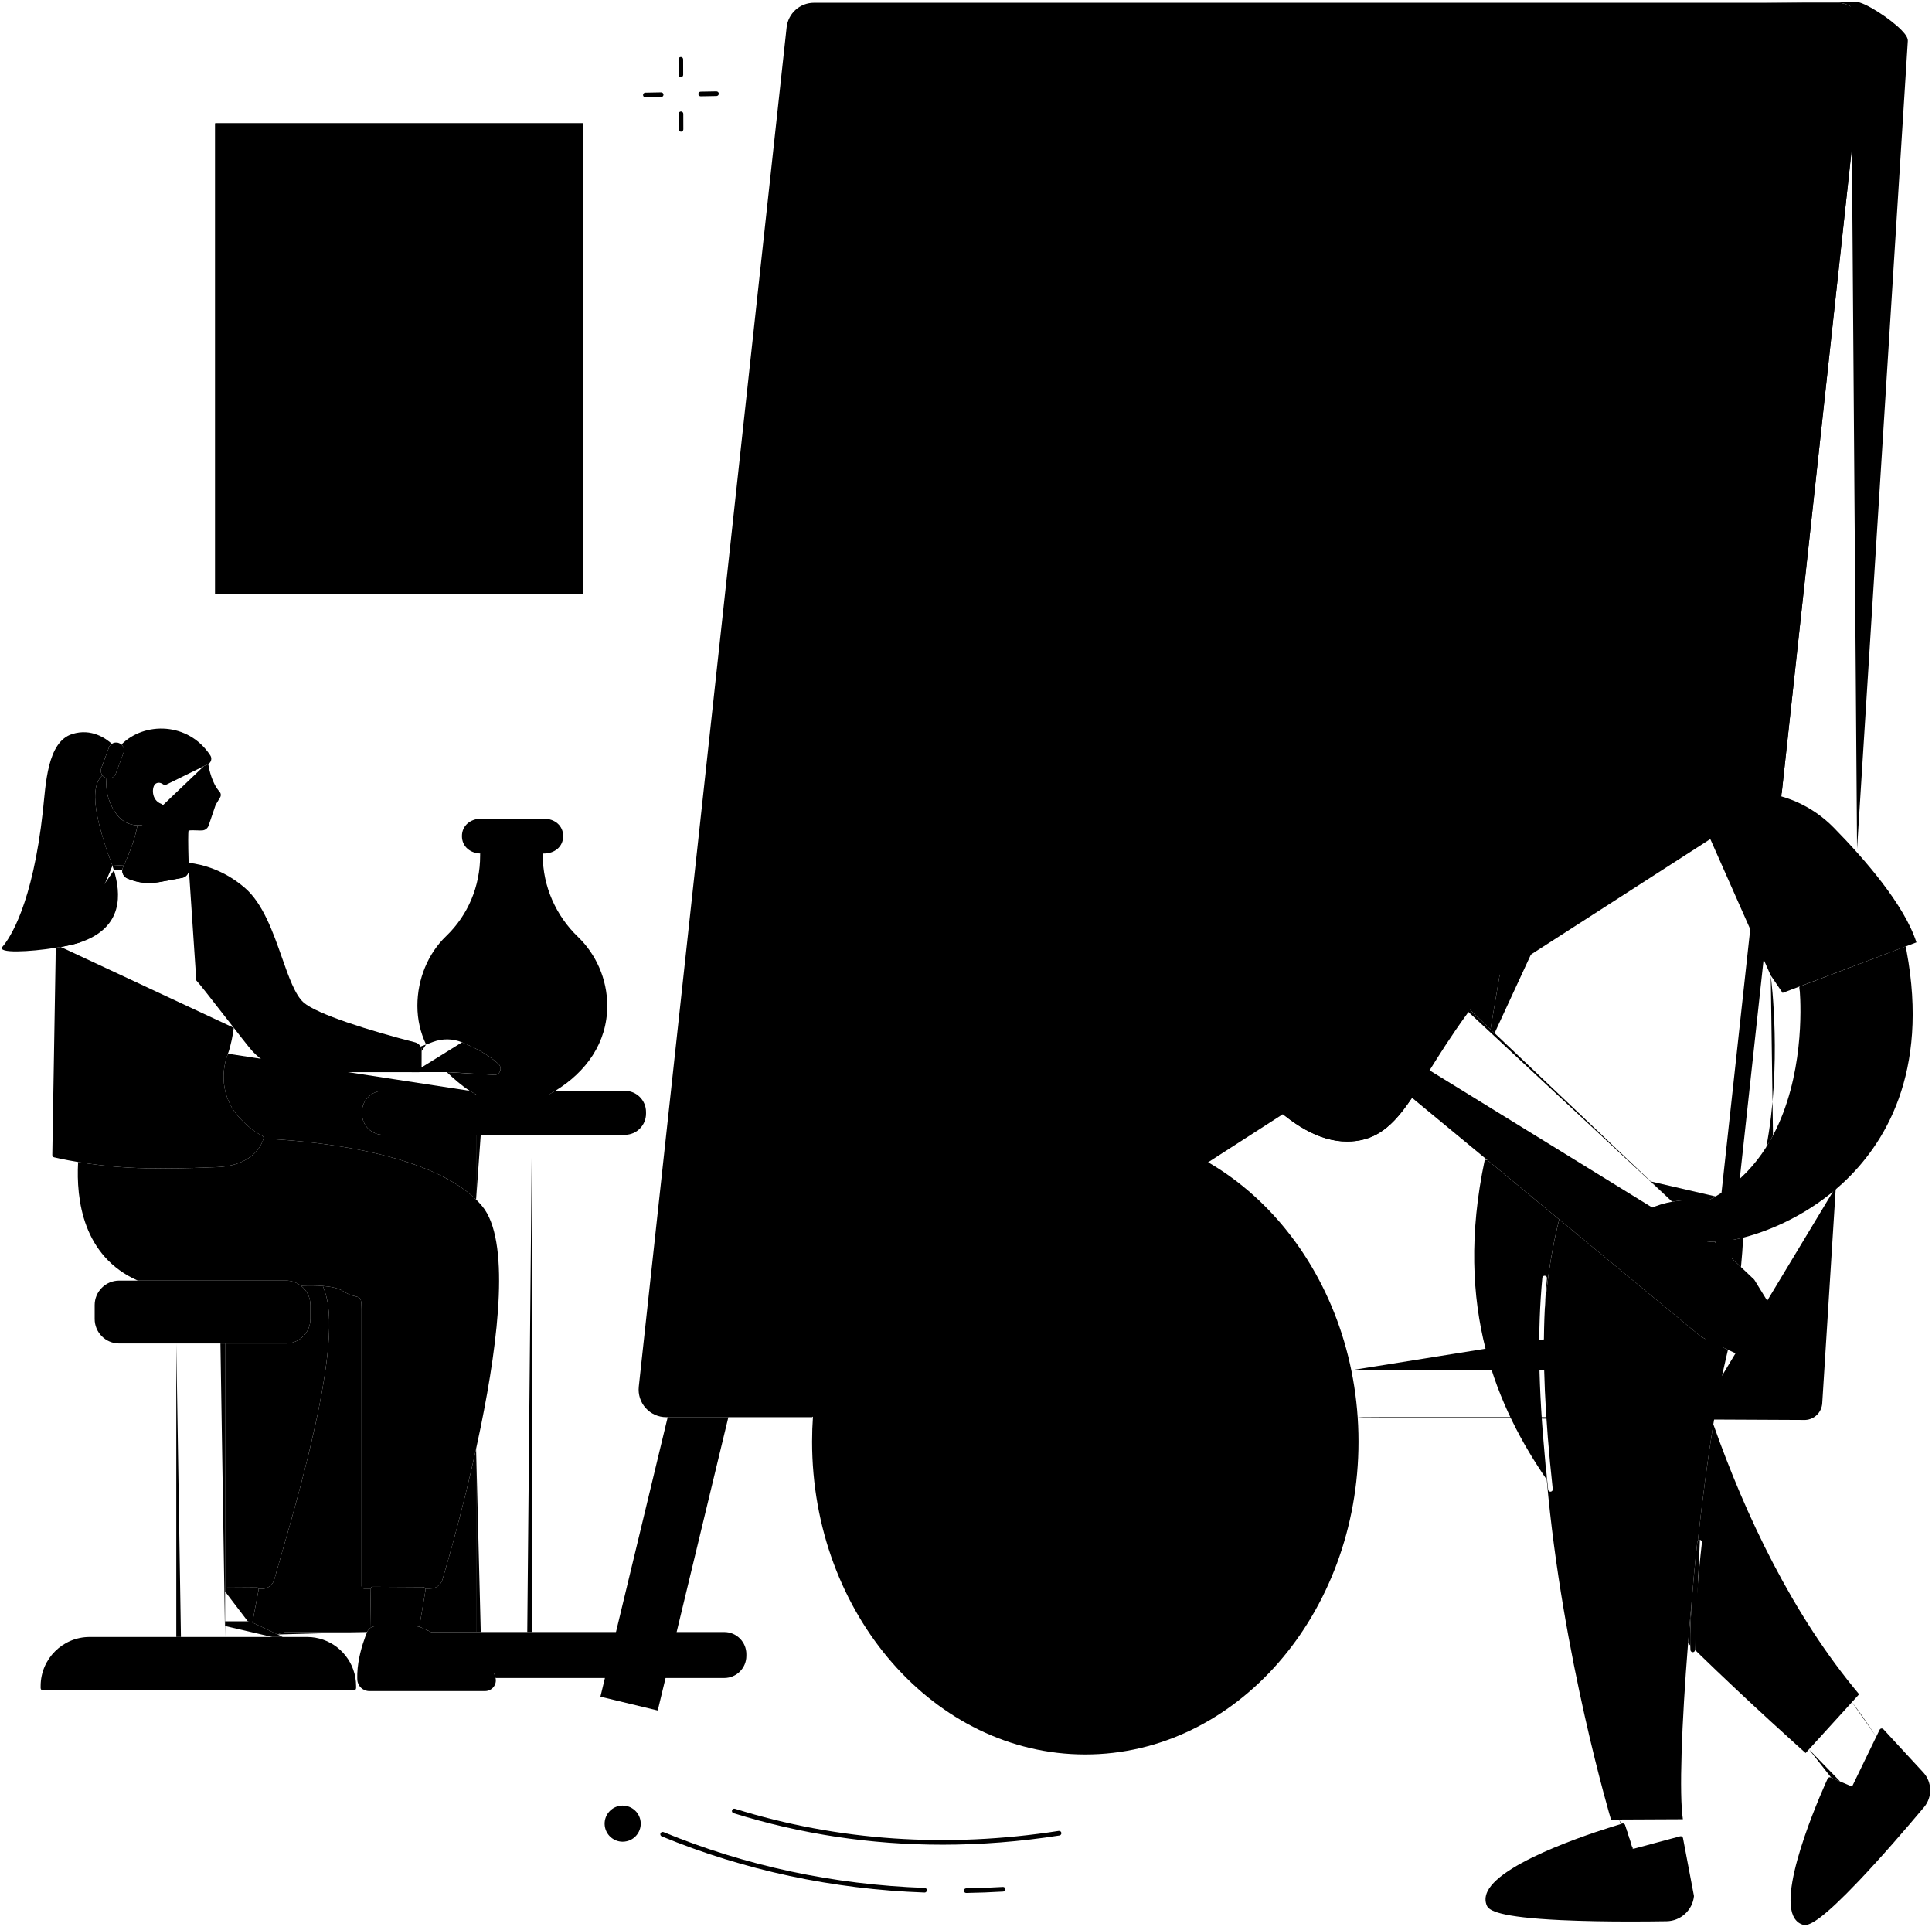 <?xml version="1.0" encoding="UTF-8"?><svg xmlns="http://www.w3.org/2000/svg" viewBox="0 0 1838.68 1833.4">
<g id="fill_lime2" class="group d__6">
  <path class="cls-14" d="M388.98,375.38c-.12,0-1.6,0-1.72,0-4.05,0-7.71.75-10.65-2.06-3.03-2.89-4.78-5.26-4.78-9.44,0-3.61,2.36-10.82,11-11.02l45.92-1.05,1.81-1.01-.7-47.24c-.08-3.36.03-3.74,1.78-6.33-5.62-6.23-15.58-14.43-22.72-19.09v26.87c0,1.22-.99,2.21-2.21,2.21h-44.74c-1.22,0-2.21-.99-2.21-2.21v-42.7c-46.83-2.17-89.81,29.6-100.19,76.94-1.63,7.42-2.37,14.82-2.29,22.11.03,3.03.21,6.04.52,9.02,3.17,30.57,20.65,58.07,46.97,73.91l42.78-42.78c.63-.63,1.58-.82,2.41-.48.83.34,1.36,1.15,1.36,2.04v55.17c13.43.57,26.53-1.66,38.63-6.24,5.49-21.48,24.66-37.53,47.63-38.32,6.26-9.63,10.92-20.53,13.53-32.41.46-2.1.38-10.12.7-12.21-2.67,2.15-5.58,4.87-9.07,4.95l-53.76,1.36Z"/><path class="cls-14" d="M376.36,264.51c-4.07-.89-12.55-1.82-16.59-2.19v44.9h49.16v-28.92c-8.55-4.95-22.41-11.57-32.57-13.8Z"/>
</g>
<g id="woman" class="group d__4">
  <path class="cls-1" d="M421.13,1502.88c-1.53,5.17-6.3,8.7-11.72,8.7h-4.53c.14.36.19.75.12,1.14l-5.92,35.18c.68.19,1.36.42,2.01.72,1.94.87,5.17,2.35,9.24,4.25h42.78v-174.32c-12.3,56.12-26.29,105.09-31.98,124.34Z"/><path class="cls-1" d="M130.79,785.25c-7.31-.15-14.62-3.45-19.5-9.98-5.87-7.86-11.37-19.57-9.88-34.93-.14-.04-.28-.08-.42-.13l-.3-.11c-1.29-.47-2.38-1.28-3.2-2.33-16.66,14.19,1.59,61.96,4.11,71.24.68,2.52,3.07,7.84,5.41,14.74l11.02-.62c3.96-8.69,10.59-24.57,12.75-37.88Z"/><path class="cls-1" d="M216.92,1002.59c-8.22,21.53-3.96,44.94,11.12,61.11,7.38,7.91,14.62,13.61,21.54,16.95.92.44,1.41,1.45,1.2,2.45-.01.05-.04.17-.08.32,38,1.69,154.12,10.68,202.4,57.96v-61.59h-88.49c-11.09,0-20.11-9.02-20.11-20.11v-1.64c0-11.09,9.02-20.11,20.11-20.11h82.52"/><path class="cls-1" d="M352.56,1511.59h-6.08c-1.33,0-2.4-1.07-2.4-2.38v-263.85c0-16.62-3.26-7.71-17.33-16.72-4.45-2.85-11.19-4.38-19.5-5.05,1.71,4.25,3.05,8.55,3.98,12.79,13.22,60.54-39.19,226.13-50.18,266.49-1.44,5.29-6.27,8.96-11.79,8.96h-3.19c.08.31.09.63.03.95l-5.9,31.11c.11.05.22.08.32.13,3.9,1.76,13.01,5.93,23.68,11.19,2.87-1.47,6.1-2.32,9.54-2.32h75.64s.04-.11.06-.15c.73-1.77,2-3.18,3.57-4.12l-.51-36.51c0-.17.02-.34.06-.5Z"/><polyline class="cls-3" points="457.53 1079.79 453.11 1079.79 453.11 1141.38"/><polyline class="cls-3" points="453.11 1378.55 453.11 1552.87 457.53 1552.87"/><polyline class="cls-12" points="501.8 1552.87 506.21 1552.87 506.21 1079.79"/><line class="cls-8" x1="338.25" y1="1596.61" x2="340.02" y2="1596.61"/><path class="cls-8" d="M470.19,1592.19c.68,1.58,1.13,3.06,1.43,4.42h217.68c11.58,0,21.01-9.42,21.01-21.01v-1.72c0-11.58-9.42-21.01-21.01-21.01h-278.96"/><path class="cls-3" d="M349.38,1552.87h-75.64c-3.44,0-6.67.85-9.54,2.32"/><path class="cls-3" d="M521.74,1041.76h-67.89c-2.28-1.22-4.52-2.51-6.71-3.85h-82.52c-11.09,0-20.11,9.02-20.11,20.11v1.64c0,11.09,9.02,20.11,20.11,20.11h230.09c11.09,0,20.11-9.02,20.11-20.11v-1.64c0-11.09-9.02-20.11-20.11-20.11h-66.27c-2.19,1.34-4.42,2.62-6.7,3.85Z"/><path class="cls-15" d="M243.94,1510.15c.66,0,1.27.3,1.69.81.21.26.36.55.44.87h3.19c5.52,0,10.35-3.67,11.79-8.96,10.99-40.36,63.39-205.95,50.18-266.49-.93-4.24-2.27-8.54-3.98-12.79-6.18-.5-13.23-.51-20.88-.23,5.5,4.27,9.05,10.93,9.05,18.42v13.24c0,12.85-10.45,23.3-23.3,23.3h-57.91v231.64l29.74.2Z"/><path class="cls-15" d="M272.11,1218.47c5.36,0,10.3,1.83,14.25,4.88,7.65-.28,14.7-.26,20.88.23,8.32.67,15.05,2.2,19.5,5.05,14.07,9.01,17.33.09,17.33,16.72v263.85c0,1.32,1.08,2.38,2.4,2.38h6.08c.09-.41.29-.78.58-1.08.42-.42.96-.71,1.58-.65l48.12.3c.65,0,1.26.29,1.68.79.16.19.28.42.37.65h4.53c5.42,0,10.19-3.54,11.72-8.7,5.69-19.25,19.69-68.22,31.98-124.34,1.5-6.86,2.98-13.83,4.42-20.87,17.21-84.37,28.13-178.17,1.24-210.21-.41-.49-.82-.97-1.24-1.44-1.4-1.59-2.87-3.14-4.42-4.65-48.28-47.28-164.4-56.27-202.4-57.96-.76,3.03-7.62,25.48-44.09,27.1-10.17.45-30.57,1.22-51.78,1.22-11.17,0-22.56-.21-32.81-.79-18.75-1.06-35.32-3.25-47.69-5.29-2,35.88,4.63,89.8,56.79,112.82h140.97Z"/><path class="cls-8" d="M235.91,1542.78c1.48.14,2.91.51,4.29,1.1l5.9-31.11c.06-.32.05-.64-.03-.95-.08-.32-.22-.61-.44-.87-.42-.51-1.04-.8-1.69-.81l-29.74-.2v4.42"/><path class="cls-3" d="M394.7,1547.33h.37c1.37,0,2.71.21,4.01.58l5.92-35.18c.07-.39.01-.78-.12-1.14-.09-.23-.2-.46-.37-.65-.42-.49-1.03-.78-1.68-.79l-48.12-.3c-.62-.06-1.17.23-1.58.65-.3.3-.49.68-.58,1.08-.04.16-.06.33-.06.5l.51,36.51c1.3-.78,2.81-1.24,4.4-1.26"/><path class="cls-3" d="M470.19,1592.19c-2.28-5.3-7.09-11.65-17.04-17.39-10.85-6.27-23.31-12.57-33.54-17.51-3.39-1.64-6.53-3.13-9.28-4.42-4.06-1.9-7.3-3.38-9.24-4.25-.65-.3-1.33-.52-2.01-.72-1.3-.37-2.64-.58-4.01-.58h-37.52s-.09,0-.14.01c-1.59.03-3.1.48-4.4,1.26-1.57.94-2.84,2.35-3.57,4.12-.02.05-.04.1-.06.15-.5,1.2-1.09,2.69-1.73,4.42-3,8.08-7.09,21.4-7.6,34.91-.05,1.47-.07,2.95-.04,4.42.01.56.03,1.13.06,1.69.31,6.04,5.33,10.77,11.44,10.77h110.11c3.11,0,6.03-1.38,7.99-3.79,1.92-2.36,2.68-5.42,2.07-8.38-.02-.09-.05-.19-.07-.29-.3-1.35-.75-2.84-1.43-4.42Z"/><path class="cls-3" d="M259.06,1557.58h9.96c-1.63-.82-3.24-1.62-4.82-2.4-10.67-5.26-19.78-9.43-23.68-11.19-.11-.05-.22-.08-.32-.13-1.38-.58-2.81-.96-4.29-1.1-.47-.04-.93-.07-1.41-.07h-20.3v4.42"/><path class="cls-3" d="M393.97,1020.12h33.1l43.6,2.65c2.37,0,4.4-1.4,5.3-3.64.93-2.33.36-4.95-1.45-6.66-9.95-9.42-24.42-16.47-34.81-20.72"/><path class="cls-3" d="M401.16,1018.36c-.21,1.01-1.1,1.77-2.16,1.77h-7.25"/><path class="cls-3" d="M405.52,993.82l-5.26,1.96c.65,1.18,1.01,2.54,1.01,3.96v.38"/><path class="cls-3" d="M108.41,828.1c6.52,21.6,9.78,54.27-32.11,68.55-4.57,1.56-11.13,3.06-18.49,4.37"/><path class="cls-1" d="M179.65,825.48c.02.58.04,1.17.06,1.77.13,3.94-2.58,7.32-6.46,8.03l-21.83,4.03c-3.14.58-6.3.87-9.45.87-7.15,0-14.23-1.48-20.87-4.41-1.98-.87-3.49-2.47-4.25-4.49-.45-1.18-.59-2.43-.46-3.65"/><path class="cls-8" d="M57.8,901.02c-1.46.26-2.96.51-4.48.76-.5,6.4-.42,10.54-.42,10.69l-3.13,186.51c-.02,1.03.68,1.93,1.67,2.18.16.04,8.8,2.17,22.9,4.49,12.37,2.04,28.94,4.23,47.69,5.29,10.25.58,21.65.79,32.81.79,21.21,0,41.6-.77,51.78-1.22,36.47-1.62,43.33-24.06,44.09-27.1.04-.15.07-.27.08-.32.21-.99-.29-2-1.2-2.45-6.92-3.34-14.17-9.05-21.54-16.95-15.09-16.17-19.35-39.59-11.12-61.11,2.58-6.76,5.01-19.26,5.57-24.62"/><path class="cls-8" d="M186.82,932.87c5.96,6.2,48.44,62.18,53.21,67.09l1.71,1.76c11.36,11.7,27.26,18.41,43.61,18.41h113.64c1.07,0,1.96-.76,2.16-1.77.03-.14.04-.29.05-.44l.06-17.8v-.38c0-1.42-.36-2.78-1.01-3.96-1.06-1.93-2.89-3.41-5.15-3.99-42.94-10.98-93.38-26.71-106.18-37.96-8.08-7.1-14.17-24.44-20.62-42.8-8.47-24.11-18.06-51.44-35.23-66.21-19.47-16.76-39.7-22.27-53.58-23.92.04,1.47.09,3,.15,4.58"/><path class="cls-8" d="M116.4,827.64c.09-.85.32-1.69.69-2.49.29-.62.6-1.3.94-2.03l-11.02.62c.47,1.39.94,2.84,1.4,4.34"/><path class="cls-3" d="M135.28,784.95c-1.48.23-2.99.33-4.49.3-2.16,13.31-8.79,29.19-12.75,37.88-.33.73-.65,1.4-.94,2.03-.37.8-.6,1.64-.69,2.49-.13,1.22,0,2.46.46,3.65.76,2.02,2.27,3.61,4.25,4.49,6.64,2.92,13.72,4.41,20.87,4.41,3.15,0,6.31-.29,9.45-.87l21.83-4.03c3.88-.71,6.59-4.09,6.46-8.03-.02-.6-.04-1.19-.06-1.77-.05-1.59-.1-3.12-.15-4.58-.58-19.35-.45-28.41-.11-30.55,1.34-.55,5.7-.38,8.11-.28,1.95.08,3.78.15,5.12.04,2.7-.22,5.02-2.03,5.89-4.61l6.45-18.96c.16-.47.37-.93.63-1.36l3.88-6.49c1.05-1.74.81-3.95-.59-5.49-7.2-7.98-9.94-21.46-10.72-26.26-.16.09-.33.18-.5.26l-1.95.89-1.7.84"/><path class="cls-8" d="M117.33,710.75c.81,1.74.88,3.69.22,5.49l-1.37,3.7-.77,2.09-1.53,4.14-3.61,9.75c-1.07,2.9-3.85,4.71-6.79,4.71-.68,0-1.37-.1-2.05-.31-1.49,15.36,4,27.06,9.88,34.93,4.88,6.53,12.18,9.83,19.5,9.98,1.5.03,3.01-.07,4.49-.3,6.86-1.08,13.27-4.99,17.16-11.68,1.17-2.01,2.03-3.86,2.6-5.25.53-1.28-.2-2.68-1.51-3.14-10-3.52-9.21-16.78-5.32-19.26,2.79-1.78,5.58-.4,7.13.73.86.62,2,.68,2.95.21l35.74-17.61,1.7-.84,1.95-.89c.17-.08.34-.17.5-.26,2.84-1.65,3.79-5.37,1.96-8.17-20.97-32.04-63-32.12-84.57-10.4.74.65,1.34,1.45,1.77,2.37Z"/><path class="cls-3" d="M107.01,823.75c-2.35-6.9-4.73-12.22-5.41-14.74-2.52-9.28-20.76-57.05-4.11-71.24-.34-.43-.64-.91-.88-1.42-.81-1.74-.88-3.69-.22-5.5l7.29-19.69c.54-1.46,1.51-2.64,2.71-3.45-5.48-5-19.35-15.05-37.68-9.29-23.91,7.52-25.12,47.97-27.89,73.19-9.76,88.82-31.45,121.15-38.45,129.18-5.7,6.53,25.7,5.02,50.94.97,1.52-.24,3.01-.5,4.48-.76,7.36-1.31,13.92-2.82,18.49-4.37"/><path class="cls-8" d="M103.69,711.17l-7.29,19.69c-.66,1.8-.59,3.75.22,5.5.24.51.54.98.88,1.42.82,1.05,1.92,1.86,3.2,2.33l.3.11c.14.05.28.09.42.13.68.2,1.37.31,2.05.31,2.95,0,5.72-1.8,6.79-4.71l3.61-9.75,2.31-6.24,1.37-3.7c.67-1.8.59-3.75-.22-5.49-.43-.92-1.03-1.72-1.77-2.37-.67-.59-1.44-1.06-2.31-1.37l-.3-.11c-2.27-.83-4.7-.44-6.56.82-1.2.82-2.18,1.99-2.71,3.45Z"/><polyline class="cls-3" points="214.2 1557.58 214.2 1547.12 214.2 1542.7 214.2 1514.36 214.2 1509.95 214.2 1278.31 209.79 1278.31"/><polyline class="cls-8" points="167.77 1278.31 167.77 1557.58 172.19 1557.58"/><path class="cls-8" d="M337.3,1592.19c-5.31-19.9-23.49-34.61-45.04-34.61H85.3c-25.71,0-46.62,20.91-46.62,46.62v2.03c0,1.22.99,2.21,2.21,2.21h295.79c1.22,0,2.21-.99,2.21-2.21v-2.03c0-2.59-.22-5.12-.63-7.59-.25-1.5-.56-2.97-.95-4.42Z"/><path class="cls-3" d="M172.19,1278.31h99.93c12.85,0,23.3-10.45,23.3-23.3v-13.24c0-7.48-3.55-14.15-9.05-18.42-3.94-3.06-8.88-4.88-14.25-4.88H113.39c-12.85,0-23.3,10.45-23.3,23.3v13.24c0,12.85,10.45,23.3,23.3,23.3h58.8Z"/>
</g>
<g id="man" class="group d__4">
  <path class="cls-1" d="M1401.48,907.88c-.94-.02-1.76-.63-2.05-1.53l-1.82-5.64c-19.83,2.9-38.24,4.95-55.29,6.3l76.2,72.33,11.94-70.85-28.98-.61Z"/><path class="cls-3" d="M1540.99,1731.3l1.37,4.35c.73-.21,1.23-.36,1.46-.43,1.15-.33,2.35.31,2.71,1.44l7.34,22.66.5-.13"/><line class="cls-8" x1="1595.74" y1="1748.09" x2="1594.65" y2="1731.04"/><polyline class="cls-8" points="1721.6 1664.52 1742.87 1691.56 1751.3 1695.13"/><path class="cls-3" d="M1785.64,1652.45c-8.46-12.72-17.92-26.52-23.16-32.84"/><path class="cls-1" d="M1823.24,1694.35l-100.47,118.64c-.44.52-1.06.78-1.69.78-.5,0-1.01-.17-1.42-.52"/><path class="cls-8" d="M1830.35,1686.43l-37.92-41.06c-.49-.54-1.22-.79-1.95-.69-.72.11-1.35.56-1.66,1.22l-3.17,6.54-2.24,4.62-20.78,42.86-11.32-4.8-8.43-3.57-.64-.27c-1.09-.46-2.37.02-2.87,1.11-1.89,4.09-46.15,100.58-32.82,130.44,1.97,4.41,5.09,7.3,9.26,8.59.55.17,1.17.28,1.9.28,5.69,0,17.69-6.63,51.19-41.84,22.25-23.38,46.12-51.17,62.24-70.37,8.07-9.62,7.73-23.83-.8-33.06Z"/><path class="cls-13" d="M1721.08,1813.78c.63,0,1.25-.27,1.69-.78l100.47-118.64"/><path class="cls-13" d="M1751.01,1741.41l-21.43-12.53c-.18-.11-.38-.17-.57-.22"/><path class="cls-5" d="M1733.78,1762.19l-11.7-8.28c-.62-.44-1.38-.51-2.04-.27"/><path class="cls-15" d="M1610.65,1516.32c-1.51,15.94-2.89,31.75-4.12,47.14.7.69,1.4,1.37,2.1,2.06-.33-13.38.68-31.86,2.02-49.2Z"/><path class="cls-15" d="M1467.82,1215.84c.12-1.21,1.18-2.1,2.4-1.99,1.21.11,2.11,1.19,1.99,2.41-.9,9.54-1.59,19.27-2.08,29.26,2.51-29.8,6.93-58.5,13.74-85.24l-68.59-56.68h-2.23c-30.08,141.54,12.41,236.48,58.96,304.27-.52-5.87-1-11.76-1.43-17.66-6.61-70.14-7.43-124.74-2.75-174.35Z"/><path class="cls-15" d="M1724.61,1661.21l34.89-38.33,2.98-3.27,6.86-7.53c-63.51-75.69-108.07-170.06-138.79-256.92-5.41,33.51-10.41,71.75-14.74,110.82.46-.58,1.19-.92,1.98-.83,1.21.14,2.08,1.24,1.94,2.45-.08.71-8.21,71.07-6.52,102.13,0,.09,0,.17-.01.25,53.16,51.78,105.21,98.04,105.21,98.04l3.19-3.5,3.02-3.31Z"/><path class="cls-3" d="M1591.39,1749.26l-37.03,9.94-.5.13-7.34-22.66c-.37-1.13-1.56-1.77-2.71-1.44-.23.07-.73.21-1.46.43-13.83,4.08-112.8,34.23-126.84,64.26-2.17,4.64-2.32,9.14-.45,13.37,2.01,4.57,11.53,10.96,70.62,13.73,21.44,1,44.7,1.33,65.68,1.33,12.74,0,24.63-.12,34.75-.27,13.35-.21,24.53-10.37,26.01-23.65.02-.22.01-.44-.03-.66l-10.39-54.82c-.12-.6-.47-1.13-1-1.46-.52-.33-1.15-.42-1.75-.26l-3.22.87-4.35,1.17Z"/><path class="cls-13" d="M1434.66,1805.92h.02l166.21-1.83"/><path class="cls-13" d="M1502.94,1753.49s0,.04,0,.06l4.87,26.09"/><path class="cls-13" d="M1477.61,1763.48c-.16.34-.24.73-.2,1.13l1.49,15.25"/><path class="cls-15" d="M1625.83,1142.13c2.36-1.19,4.64-2.45,6.88-3.74l-61.62-14.24,20.31,19.27c16.27-2.94,31-1.66,34.43-1.29Z"/><path class="cls-15" d="M1656.91,1205.61c.92-9.67,1.6-19.04,2.09-28.01-10.74,2.73-20.12,4.04-27.31,4.08l25.22,23.93Z"/><path class="cls-15" d="M1590.23,1731.06l4.42-.02,6.95-.03c-3.64-23.16-1.24-90.22,4.93-167.54,1.23-15.4,2.61-31.2,4.12-47.14,1.97-25.66,4.65-48.82,4.7-49.23.05-.42.22-.8.47-1.11,4.33-39.07,9.33-77.31,14.74-110.82,3.95-24.47,8.12-46.41,12.41-64.31.53-2.19,1.03-4.38,1.53-6.57-24.08-11.24-25.51-12.38-26.1-12.86l-134.5-111.15c-6.81,26.74-11.23,55.44-13.74,85.24-2.35,48.16.09,102.44,7.58,171.37.13,1.21-.74,2.3-1.96,2.43-.08,0-.16.01-.24.01-1.11,0-2.07-.84-2.19-1.97-1.01-9.32-1.93-18.36-2.76-27.17.44,5.9.92,11.79,1.43,17.66,14.81,168.41,61.16,323.48,61.16,323.48l7.82-.04"/><path class="cls-9" d="M1617.79,1465.16c-.79-.09-1.52.25-1.98.83-.25.31-.42.69-.47,1.11-.05.41-2.72,23.57-4.7,49.23-1.33,17.34-2.35,35.82-2.02,49.2.04,1.55.09,3.04.17,4.45.06,1.18,1.04,2.09,2.2,2.09.04,0,.08,0,.12,0,1.13-.06,2-.97,2.07-2.07"/><path class="cls-3" d="M1338.01,902.92l4.31,4.09c17.05-1.35,35.46-3.4,55.29-6.3l-1.38-4.26"/><path class="cls-8" d="M1367.51,807.6l-1.36-4.2c-30.84,10.79-66.67,18.59-108.21,23.53"/><path class="cls-8" d="M1526.13,758.65l.93-4.08c-88.34,7.51-166.4,19.67-167.59,19.85-.64.1-1.2.47-1.54,1.02-.34.55-.42,1.22-.22,1.84l8.44,26.11,1.36,4.2,28.72,88.86,1.38,4.26,1.82,5.64c.29.89,1.11,1.51,2.05,1.53l28.98.61-11.94,70.85,3.86,3.67"/><path class="cls-8" d="M1814.31,903.84c.07.36.13.71.19,1.06"/><path class="cls-8" d="M1712.89,943.25c-.13-1.75-.23-2.75-.24-2.86-.13-1.21.75-2.3,1.96-2.43"/><path class="cls-8" d="M1685.23,928.21l-.12-.26c.91,5.08,10.63,86.71-4.13,163.46,2.28-3.6,4.4-7.27,6.38-10.99"/><path class="cls-8" d="M1607.49,752.76c.18.37.24.77.21,1.17,20.64-.76,40.75-.99,59.48-.48,29.53.8,57.23,12.88,77.99,34.02,29.78,30.32,67.32,73.62,78.7,109.19l-127.37,48.08-11.38-16.78.07.15"/><line class="cls-3" x1="1685.1" y1="927.95" x2="1685.23" y2="928.21"/><polyline class="cls-3" points="1685.18 928.1 1685.1 927.95 1662.1 878.69"/><path class="cls-15" d="M1532.3,625.4c20.8,2.82,34.22,9.68,39.87,20.41,4.08,7.74,3.06,15.52,1.75,20.23,2.95-.63,6.77-.83,9.77,1.1,2.81,1.81,4.25,5.02,4.28,9.54.03,5.27-5.47,12.13-10.07,15.42l1.34,2.76c12.61.72,25.48-9.89,29.62-13.3,14.88-12.27,22.89-32.11,16.12-37.79-4.29-3.6-11.51,1.02-16.32-2.71-7.56-5.86,7.5-22.95,1.46-33.52-6.79-11.89-29.63.92-60.34-12.79-14.06-6.28-16.87-12.36-26.5-11.62-14.8,1.14-30.77,17.24-28.91,29.87,1.65,11.25,16.34,11.92,32.73,21,1.68-4.49,2.85-7.22,2.87-7.27.39-.91,1.35-1.46,2.32-1.32Z"/><path class="cls-8" d="M1526.13,758.65c-.03.15-.05.29-.05.44-.02.83.42,1.61,1.17,2.01.71.37,11.09,5.65,29.57,5.65,12.8,0,29.49-2.53,49.53-10.98.56-.24,1-.69,1.21-1.26.07-.19.1-.38.12-.58.04-.4-.03-.8-.21-1.17l-1.56-3.19-26.67-54.71-1.34-2.76c4.6-3.29,10.1-10.15,10.07-15.42-.02-4.51-1.46-7.72-4.28-9.54-3-1.94-6.82-1.73-9.77-1.1,1.31-4.7,2.33-12.49-1.75-20.23-5.65-10.73-19.07-17.6-39.87-20.41-.98-.14-1.93.41-2.32,1.32-.02.05-1.19,2.79-2.87,7.27-1.46,3.91-3.32,9.13-5.16,15.12-2.99,9.68-7.23,17.72-13.76,26.06l-3.52,4.09c-.45.53-.63,1.23-.49,1.91.15.68.61,1.25,1.24,1.54,5.01,2.3,8.31,7.28,8.4,12.67.13,7.81,1.43,14.42,3.88,19.66.28.6.82,1.04,1.46,1.2.33.09,7.37,1.85,16.35,1.15l-8.45,37.18-.93,4.08Z"/><path class="cls-3" d="M1538.34,717.07c.18,0,.37-.02.55-.07l1.31-.33,4.48-1.15c1.18-.3,1.89-1.51,1.59-2.69"/><path class="cls-3" d="M1591.39,1143.42l-20.31-19.27-6.31-5.99-142.39-135.15-3.86-3.67-76.2-72.33-4.31-4.09-75.92-72.06-4.14-3.93-120.54-114.42,117.8,111.81c.86.81.92,2.16.15,3.05l-1.51,1.74"/><path class="cls-8" d="M1183.88,909.58c-.44.5-1.05.76-1.67.76-.49,0-.99-.17-1.4-.5l234.47,193.76,68.59,56.68,134.5,111.15c.59.48,2.02,1.62,26.1,12.86,11.06,5.16,26.89,12.45,49.62,22.78,1.98.9,4.03,1.34,6.05,1.34,3.96,0,7.77-1.69,10.59-4.87,4.17-4.73,4.74-11.24,1.44-16.6l-42.47-69.08c-.1-.16-.22-.31-.36-.44l-12.43-11.8-25.22-23.93c-.11,0-.24,0-.35,0-2.46,0-4.64-.15-6.53-.45"/><path class="cls-12" d="M1134.13,865.52l1.63,5.81c.12.42.1.85-.02,1.25l45.08,37.26s0,0,0,0c.41.34.91.5,1.4.5.62,0,1.23-.26,1.67-.76l1.49-1.71,68.47-78.75,1.51-1.74c.77-.89.71-2.24-.15-3.05l-117.8-111.81c-.44-.41-1.04-.63-1.62-.6-.6.03-1.16.29-1.56.74l-1.47,1.67c-.14,1.56-.31,3.11-.53,4.64-.01.07-.03.22-.03.22l-70.77,80.92s-.03,0-.04.01c-1.88.54-3.8,1.01-5.74,1.44l-.96,1.09c-.4.45-.59,1.04-.55,1.63.05.6.33,1.15.8,1.53l36.06,29.8s-.01-.06-.02-.09"/><path class="cls-3" d="M1135.75,871.33l-1.63-5.81-19.34-69.1c-.2-.73-.77-1.3-1.49-1.52-.72-.22-1.51-.05-2.08.44-13.4,11.56-20.31,23.02-20.67,34.16-.06,2.01.06,4.02.43,6.01,0,.03.01.06.02.09,4.6,24.6,40.36,37.85,41.89,38.4.24.09.5.13.75.13.55,0,1.09-.2,1.5-.59.29-.27.49-.61.6-.97.12-.4.14-.83.02-1.25Z"/><path class="cls-3" d="M1713.44,938.45c-1.21.13-.92.72-.79,1.94.01.12.11,1.11.24,2.86,1.05,14.54,3.95,81.58-25.54,137.17-1.97,3.72-4.1,7.39-6.38,10.99-10.58,16.74-24.52,31.94-42.86,43.7-1.76,1.13-3.56,2.22-5.41,3.28-2.24,1.29-4.52,2.55-6.88,3.74-3.43-.37-18.16-1.65-34.43,1.29-1.74.31-3.5.68-5.26,1.1-14.73,3.49-29.87,10.78-38.47,25.55-.41.7-.4,1.56.02,2.25.42.69,1.19,1.08,1.99,1.06.4-.02,39.91-1.67,72.54,7.31.79.22,1.67.4,2.61.54,1.89.29,4.08.45,6.53.45.11,0,.23,0,.35,0,7.19-.04,16.57-1.34,27.31-4.08,27.48-6.99,63.76-23.3,94.46-51.59,39.84-36.71,82.69-104.85,61.03-221.11-.07-.36-.76-4.05-.83-4.41"/>
</g>
<g class="drawLine">
  <path class="cls-3" d="M1695.68,754.6l.15-1.37L1774.32,31.66c.8-7.4-1.58-14.82-6.55-20.35-1.84-2.05-3.97-3.77-6.3-5.13-3.98-2.32-8.54-3.58-13.22-3.58h-973.54c-13.42,0-24.63,10.06-26.08,23.4l-140.69,1293.38c-.8,7.4,1.58,14.82,6.55,20.36,4.97,5.54,12.09,8.71,19.53,8.71h138.85"/><path class="cls-12" d="M1652.8,749.23l.05-.44,71.52-673.79c.75-7.06-1.52-14.1-6.22-19.33-4.55-5.05-11.01-7.95-17.72-7.95h-886.37c-12.32,0-22.61,9.44-23.94,21.97l-128.09,1206.79c-.75,7.06,1.52,14.1,6.22,19.33,4.55,5.05,11.01,7.95,23.42,7.95h89.21"/><path class="cls-1" d="M204.81,564.94h349.72V117.33H204.81v447.61ZM220.97,135.69c0-1.22.99-2.21,2.21-2.21h313c1.22,0,2.21.99,2.21,2.21v410.88c0,1.22-.99,2.21-2.21,2.21H223.17c-1.22,0-2.21-.99-2.21-2.21V135.69Z"/><rect class="cls-3" x="204.81" y="117.33" width="349.72" height="447.61"/><path class="cls-3" d="M453.54,353.96c24.79-12.39,61.48-29.95,62.44-54.83.25-6.37-5.52-15.85-9.01-20.82"/><path class="cls-8" d="M483.29,254.97c-9.48-8.93-24.82-23.27-36.23-38.62-10.91-14.68-16.9-25.61-21.71-34.4-6.91-12.62-11.08-20.24-23.07-25.43-38.34-16.6-87.83,22.18-93.35,26.66-35.95,29.16-62.18,80.38-65.29,127.44-1.61,24.37,3.27,44.84,14.17,59.77"/><path class="cls-1" d="M442.74,374.02c3.01-.07,5.81-1.3,7.88-3.48,2.08-2.17,3.18-5.03,3.11-8.03l-1.05-45.99c-.01-.59.21-1.15.61-1.58.4-.42.96-.67,1.55-.68l41.04-.94c3.01-.07,5.8-1.3,7.88-3.48,2.08-2.17,3.18-5.03,3.11-8.04l-1.28-56.15c-.12-5.21-3.75-9.63-8.83-10.74h0c-.79-.17-1.6-.26-2.41-.26-.09,0-.18,0-.27,0-3.01.07-5.81,1.3-7.89,3.48-2.08,2.17-3.18,5.03-3.11,8.04l.98,42.69c.01.59-.21,1.15-.61,1.58-.4.42-.96.67-1.55.68l-41.04.94c-6.2.14-11.14,5.31-11,11.52l1.05,45.99c.03,1.22-.94,2.23-2.16,2.26l-45.92,1.05c-6.2.14-11.14,5.31-11,11.51.07,3.01,1.3,5.81,3.48,7.88,2.18,2.08,5.05,3.17,8.03,3.12l59.39-1.36Z"/><path class="cls-3" d="M375.32,372.26c-2.18-2.08-3.41-4.88-3.48-7.88-.14-6.21,4.79-11.37,11-11.51l45.92-1.05c1.22-.03,2.19-1.04,2.16-2.26l-1.05-45.99c-.14-6.21,4.79-11.37,11-11.52l41.04-.94c.59-.01,1.14-.26,1.55-.68.41-.42.63-.99.61-1.58l-.98-42.69c-.07-3.01,1.04-5.86,3.11-8.04,2.08-2.17,4.88-3.41,7.89-3.48.09,0,.18,0,.27,0,.82,0,1.62.09,2.41.26h0c5.08,1.12,8.71,5.53,8.83,10.74l1.28,56.15c.07,3.01-1.04,5.86-3.11,8.04-2.08,2.17-4.88,3.41-7.88,3.48l-41.04.94c-.59.01-1.14.26-1.55.68-.41.42-.62.99-.61,1.58l1.05,45.99c.07,3.01-1.04,5.86-3.11,8.03-2.08,2.17-4.88,3.41-7.88,3.48l-59.39,1.36c-2.98.05-5.86-1.04-8.03-3.12Z"/><path class="cls-3" d="M349.96,401.04c-.83-.34-1.78-.15-2.41.48l-42.78,42.78-40.96,40.96c-.63.63-.82,1.58-.48,2.41.34.82,1.15,1.36,2.04,1.36h83.75c1.22,0,2.21-.99,2.21-2.21v-83.74c0-.89-.54-1.7-1.36-2.04Z"/><path class="cls-8" d="M389.95,452.02c-1.03,4.04-1.58,8.27-1.58,12.63,0,28.12,22.88,51,50.99,51s50.99-22.88,50.99-51-22.88-50.99-50.99-50.99c-.6,0-1.19.02-1.78.05-22.97.79-42.14,16.84-47.63,38.32Z"/><path class="cls-3" d="M406.72,166.81h-44.74c-1.22,0-2.21.99-2.21,2.21v136c0,1.22.99,2.21,2.21,2.21h44.74c1.22,0,2.21-.99,2.21-2.21v-136c0-1.22-.99-2.21-2.21-2.21Z"/><path class="cls-7" d="M666.83,91.6c-1.2,0-2.19-.96-2.21-2.17-.02-1.22.95-2.23,2.17-2.25l15.04-.27c1.21,0,2.23.95,2.25,2.17.02,1.22-.95,2.23-2.17,2.25l-15.04.27h-.04Z"/><path class="cls-7" d="M614.2,92.54c-1.2,0-2.19-.96-2.21-2.17-.02-1.22.95-2.23,2.17-2.25l15.04-.27c1.22-.03,2.23.95,2.25,2.17.02,1.22-.95,2.23-2.17,2.25l-15.04.27h-.04Z"/><path class="cls-11" d="M647.98,73.42c-1.22,0-2.2-.98-2.21-2.2l-.04-14.82c0-1.22.98-2.21,2.2-2.21h0c1.22,0,2.2.98,2.21,2.2l.04,14.82c0,1.22-.98,2.21-2.2,2.21h0Z"/><path class="cls-11" d="M648.13,125.28c-1.22,0-2.2-.98-2.21-2.2l-.04-14.82c0-1.22.98-2.21,2.2-2.21h0c1.22,0,2.2.98,2.21,2.2l.04,14.82c0,1.22-.98,2.21-2.2,2.21h0Z"/>
  <path class="cls-2" d="M879.93,1800.77s-.05,0-.08,0c-87.42-3.15-171.56-21.14-250.07-53.46-1.13-.46-1.66-1.76-1.2-2.88.46-1.13,1.76-1.66,2.88-1.2,78.02,32.13,161.64,50,248.55,53.13,1.22.04,2.17,1.07,2.13,2.29-.04,1.19-1.02,2.13-2.2,2.13Z"/><path class="cls-10" d="M919.52,1801.18c-1.21,0-2.19-.97-2.21-2.17-.02-1.22.96-2.22,2.17-2.24,11.6-.18,23.36-.63,34.98-1.33,1.24-.08,2.26.85,2.34,2.07.07,1.22-.85,2.26-2.07,2.34-11.68.7-23.51,1.15-35.18,1.33h-.03Z"/><path class="cls-6" d="M896.82,1755.23c-68.06,0-134.54-10.02-198.7-30-1.16-.36-1.81-1.6-1.45-2.76.36-1.16,1.6-1.81,2.77-1.45,98.12,30.57,201.8,37.66,308.14,21.09,1.24-.17,2.34.64,2.52,1.84.19,1.2-.64,2.33-1.84,2.52-37.51,5.85-74.71,8.77-111.44,8.77Z"/><path class="cls-2" d="M592.6,1752.39c-7.81,0-14.89-5.37-16.73-13.29-2.15-9.23,3.61-18.48,12.84-20.63,9.22-2.14,18.48,3.61,20.63,12.84,1.04,4.47.28,9.08-2.15,12.97-2.42,3.9-6.22,6.61-10.69,7.65-1.3.3-2.61.45-3.89.45Z"/>
  <path class="cls-1" d="M965.62,1348.43h-62.4c.27.71.55,1.42.85,2.13,5.27,12.47,14.65,22.3,25.08,26.3,7.04,2.7,13.99,2.61,20.11-.25,9.78-4.58,15.55-15.42,16.36-28.18Z"/><path class="cls-1" d="M1761.46,6.17c2.33,1.36,4.47,3.08,6.3,5.13,4.97,5.54,7.36,12.96,6.55,20.35l-140.69,1293.37c-1.05,9.64-10.17,19.74-18.56,23.4"/><path class="cls-8" d="M1767.36,807.68l48.31-768.7c.17-2.7-1.77-6.01-6.1-10.42-10.82-11.03-35.25-26.85-43.27-26.85-.09,0-.17,0-.25,0l-86.22.88h68.4c4.69,0,9.25,1.26,13.22,3.58"/><path class="cls-8" d="M1615.07,1348.43h-322.98c0,.1,4.44.2,4.45.3,81.32.58,159.36,1.05,225.71,1.42,19.92.11,38.78.21,56.37.3,83.54.43,138.14.65,139.32.66.04,0,.07,0,.11,0,8.67-.39,15.62-7.21,16.17-15.87l12.95-206.01"/><path class="cls-1" d="M940.45,1299.33c-1.42-.78-2.86-1.47-4.32-2.03-3.41-1.31-6.81-1.96-10.09-1.96-3.49,0-6.86.74-10.02,2.21-1.1.51-2.14,1.12-3.14,1.78"/><path class="cls-1" d="M1440.48,121.71h181.65v181.65h-181.65V121.71ZM1142.72,278.56c0-1.22.99-2.21,2.21-2.21h125.76c1.22,0,2.21.99,2.21,2.21v125.76c0,1.22-.99,2.21-2.21,2.21h-125.76c-1.22,0-2.21-.99-2.21-2.21v-125.76ZM897.4,142.41c0-1.22.99-2.21,2.21-2.21h181.66c1.22,0,2.21.99,2.21,2.21v181.65c0,1.22-.99,2.21-2.21,2.21h-181.66c-1.22,0-2.21-.99-2.21-2.21v-181.65ZM1472.87,877.49c-6.12,5.8-12.32,11.93-18.45,18.23-48.38,49.74-75.34,92.95-95.03,124.5-23.18,37.15-38.49,61.69-69.36,65.45-2.67.32-5.33.48-7.96.48-54.88,0-103.81-68.11-140-118.46-1.52-2.12-3.14-4.37-4.84-6.75h-166.91c-12.21,51.45-58.53,89.85-113.67,89.85-64.41,0-116.81-52.4-116.81-116.81s52.4-116.81,116.81-116.81c32.21,0,61.42,13.1,82.57,34.26h117.11M1183.26,935.04c1.22,0,2.21.99,2.21,2.21v21.5c0,1.22-.99,2.21-2.21,2.21h-40.59"/><path class="cls-3" d="M901.75,1344.01c.43,1.47.91,2.95,1.47,4.42h62.4"/><path class="cls-3" d="M1286.04,1303.75h286.29c12.32,0,22.61-9.44,23.94-21.97l2.99-28.17"/><path class="cls-8" d="M1137.23,960.95c1.7,2.38,3.32,4.63,4.84,6.75,36.18,50.35,85.12,118.46,140,118.46,2.64,0,5.3-.16,7.96-.48,23.95-2.92,38.54-18.35,54.69-42.47"/><path class="cls-3" d="M1398.08,962.15c9.04-12.3,19.32-25.36,31.19-39.06"/><path class="cls-3" d="M1488.78,575.68c-4.29-4.16-7.47-7.06-8.98-8.41-9.93-8.87-20.62-17.32-31.97-25.28"/><path class="cls-8" d="M1379.38,508.57c.01-1.67.15-3.32.4-4.95-16.03-7.19-32.77-13.6-50.09-19.11-56.31-17.92-115.84-25.1-167.61-20.21-64.38,6.07-113.94,29.57-143.32,67.94-41.7,54.47-39.59,135.16,6.29,239.85,12.52,28.57,27.06,56.16,41.83,81.55"/><path class="cls-3" d="M1245.09,818.29l47.07-1.07c9.04-.2,17.46-3.92,23.7-10.46,6.25-6.54,9.57-15.12,9.36-24.15l-2.42-105.83,94.19-2.15c9.04-.21,17.46-3.92,23.71-10.46,6.24-6.54,9.57-15.12,9.36-24.15l-2.11-92.41-.13-5.6-.77-33.89c-.36-15.66-11.28-28.93-26.56-32.29-2.63-.58-5.32-.84-8.05-.78-9.04.2-17.46,3.92-23.7,10.46-4.83,5.06-7.91,11.35-8.96,18.12-.25,1.63-.39,3.28-.4,4.95,0,.36,0,.72,0,1.08l2.24,98.08-94.2,2.15c-18.66.43-33.49,15.95-33.06,34.61l2.42,105.83-80.47,1.84"/><path class="cls-3" d="M939.22,851.43c-21.15-21.16-50.36-34.26-82.57-34.26-64.41,0-116.81,52.4-116.81,116.81s52.4,116.81,116.81,116.81c55.13,0,101.46-38.39,113.67-89.85h-4.55"/><path class="cls-8" d="M1065.59,851.43h-201.81c-1.22,0-2.21.99-2.21,2.21v105.1c0,1.22.99,2.21,2.21,2.21h319.47c1.22,0,2.21-.99,2.21-2.21v-21.5"/><path class="cls-4" d="M1144.93,406.53h125.76c1.22,0,2.21-.99,2.21-2.21v-125.76c0-1.22-.99-2.21-2.21-2.21h-125.76c-1.22,0-2.21.99-2.21,2.21v125.76c0,1.22.99,2.21,2.21,2.21Z"/><path class="cls-3" d="M899.61,326.27h181.66c1.22,0,2.21-.99,2.21-2.21v-181.65c0-1.22-.99-2.21-2.21-2.21h-181.66c-1.22,0-2.21.99-2.21,2.21v181.65c0,1.22.99,2.21,2.21,2.21Z"/><path class="cls-8" d="M 1293 1372 L 1292.88 1371.73 c 0 164.13 -116.64 297.65 -260.01 297.65 s -260.01 -133.53 -260.01 -297.65 c 0 -32.53 4.56 -64.51 13.54 -95.05 c 2.69 -9.16 8.98 -16.56 17.24 -20.31 c 3.93 -1.79 8.07 -2.68 12.21 -2.68 s 8.52 0.94 12.58 2.81 c 26.08 12.03 51.3 13.31 61.34 3.12 c 6.13 -6.23 5.08 -14.36 3.34 -27.83 c -1.13 -8.75 -2.54 -19.64 -2.7 -34.2 c -0.24 -21.22 2.3 -41.39 7.74 -61.67 c 4.21 -15.68 14.48 -28.71 28.17 -35.77 c 33.59 -17.31 69.44 -26.08 106.55 -26.08 c 143.37 0 260.01 133.53 260.01 297.65 Z"/><path class="cls-3" d="M929.15,1376.86c-10.43-4-19.81-13.84-25.08-26.3-.3-.71-.58-1.42-.85-2.13-.55-1.47-1.04-2.94-1.47-4.42-4.47-15.47-1.95-31.01,6.13-40.26,1.48-1.7,3.15-3.18,4.99-4.42,1-.67,2.04-1.27,3.14-1.78,3.15-1.48,6.52-2.21,10.02-2.21,3.29,0,6.68.65,10.09,1.96,1.46.56,2.91,1.25,4.32,2.03,2.21,1.22,4.35,2.71,6.39,4.42,5.94,4.98,11,11.87,14.37,19.85,2.87,6.8,4.33,13.79,4.5,20.41.04,1.49,0,2.97-.09,4.42-.81,12.76-6.59,23.6-16.36,28.18-6.12,2.86-13.07,2.95-20.11.25Z"/><path class="cls-3" d="M823.62,1441.54c-10.42,8.53-14.19,25.9-10.09,46.47,3.41,17.13,12.75,36.2,25.92,40.16,7.08,2.13,13.12-.9,19.52-4.11,6.95-3.49,14.83-7.44,25.98-5.85,10.36,1.47,17.2,6.79,22.19,10.67,3.29,2.56,6.24,4.85,9.13,4.85.9,0,1.8-.22,2.71-.74,2.42-1.37,3.97-4.4,4.62-9.02,1.86-13.23-4.54-42.16-24.21-62.2-18.29-18.64-55.78-36.57-75.75-20.24Z"/><path class="cls-8" d="M1083.46,1582.72c8.44-9.58,15.03-15.24,19.85-19.37,6.05-5.19,9.38-8.05,8.24-12.72-1.37-5.61-8.67-9.25-14.54-11.31-23.19-8.16-70.91-8.08-104.38,17.61-18.41,14.13-42.47,43.19-33.32,65.33,3.83,9.27,13.27,16.73,26.57,21,7.53,2.42,15.58,3.59,23.48,3.59,12.43,0,24.47-2.91,33.45-8.51,9.1-5.68,12.6-12.3,17.43-21.46,4.57-8.67,10.26-19.46,23.21-34.16Z"/><path class="cls-3" d="M1264.66,1337.26c2.92-26.74-6.99-59.39-23.56-77.63-7.61-8.37-15.88-12.78-23.83-12.64-17.36.23-33.62,22.18-42.04,43.83-5.47,14.08-8.9,31.4-2.11,37.78,4.5,4.23,11.29,1.83,18.47-.71,7.7-2.72,15.67-5.54,22.02-1.54,10.84,6.83,8.72,28.48,7.01,45.88-1.42,14.43-2.44,24.86,3.42,27.08.65.25,1.35.37,2.1.37,1.81,0,3.9-.72,6.24-2.16,11.54-7.07,29.18-31.94,32.28-60.26Z"/><path class="cls-8" d="M1135.23,1236.56c4.23,0,8.43-.62,12.51-1.99,20.49-6.88,39.53-35.36,34.09-65.22-5.45-29.96-33.43-46.64-57.11-49.47-25.7-3.07-58.01,8.91-65.1,31.65-5.24,16.79,4.37,40.36,24.49,60.04,13.29,13.01,32.54,25,51.13,25Z"/>
</g>
<g id="fill_black" class="group d__5">
  <path class="cls-16" d="M439.7,991.75c10.39,4.25,24.86,11.3,34.81,20.72,1.81,1.71,2.38,4.33,1.45,6.66-.89,2.25-2.93,3.64-5.3,3.64l-45.45-2.65c6.02,5.63,14.63,13.35,21.93,17.8,2.19,1.34,4.42,2.62,6.71,3.85h67.89c2.28-1.22,4.51-2.51,6.7-3.85,29.35-17.93,49.48-45.76,49.48-80.9,0-25.56-10.82-49.25-27.91-65.65-20.96-20.1-33.43-48.2-33.43-77.25v-2.02h1.12c10.08,0,18.26-6.48,18.26-16.56s-8.17-16.56-18.26-16.56h-59.82c-10.08,0-18.26,6.48-18.26,16.56s8.17,16.56,18.26,16.56h-.93v2.02c0,29.04-11.44,56.52-32.4,76.62-17.1,16.39-27.32,40.71-27.32,66.28,0,13.38,2.98,25.69,8.28,36.8l6.62-2.47c8.98-3.35,18.76-3.21,27.57.39Z"/><rect class="cls-15" x="1440.48" y="121.71" width="181.65" height="181.65"/><path class="cls-15" d="M1162.1,1430.7c-23.63,3.81-41.43,39.21-32.62,67.75,8.34,27,40.34,47.33,62.73,37.64,17.84-7.72,23.46-31.83,22.58-47.68-1.63-29.66-27.75-61.73-52.7-57.71Z"/><polygon class="cls-15" points="571.42 1614.4 625.98 1627.54 693.19 1348.43 635.46 1348.43 571.42 1614.4"/>
</g>
<g id="fill_lime" class="group d__6">
  <path class="cls-14" d="M1014.05,1247.52c12.84-6.63,6.84-42.11,2.51-67.75-4.91-29.02-9.45-55.89-25.09-60.22-17.86-4.94-46.11,20.61-50.18,47.68-6.82,45.26,54.73,89.61,72.77,80.3Z"/><path class="cls-14" d="M1061.38,800.11s.04-.01.04-.01l70.77-80.92s.02-.14.03-.22c.22-1.54.39-3.08.53-4.64,3.21-36.92-17.09-80.37-73.74-128.12-87.65-73.87-281.1-96.06-281.1-96.06,0,0,52.75,185.29,140.4,259.17,55.46,46.74,101.29,60.12,137.33,52.24,1.94-.42,3.86-.89,5.74-1.44Z"/>
</g></svg>